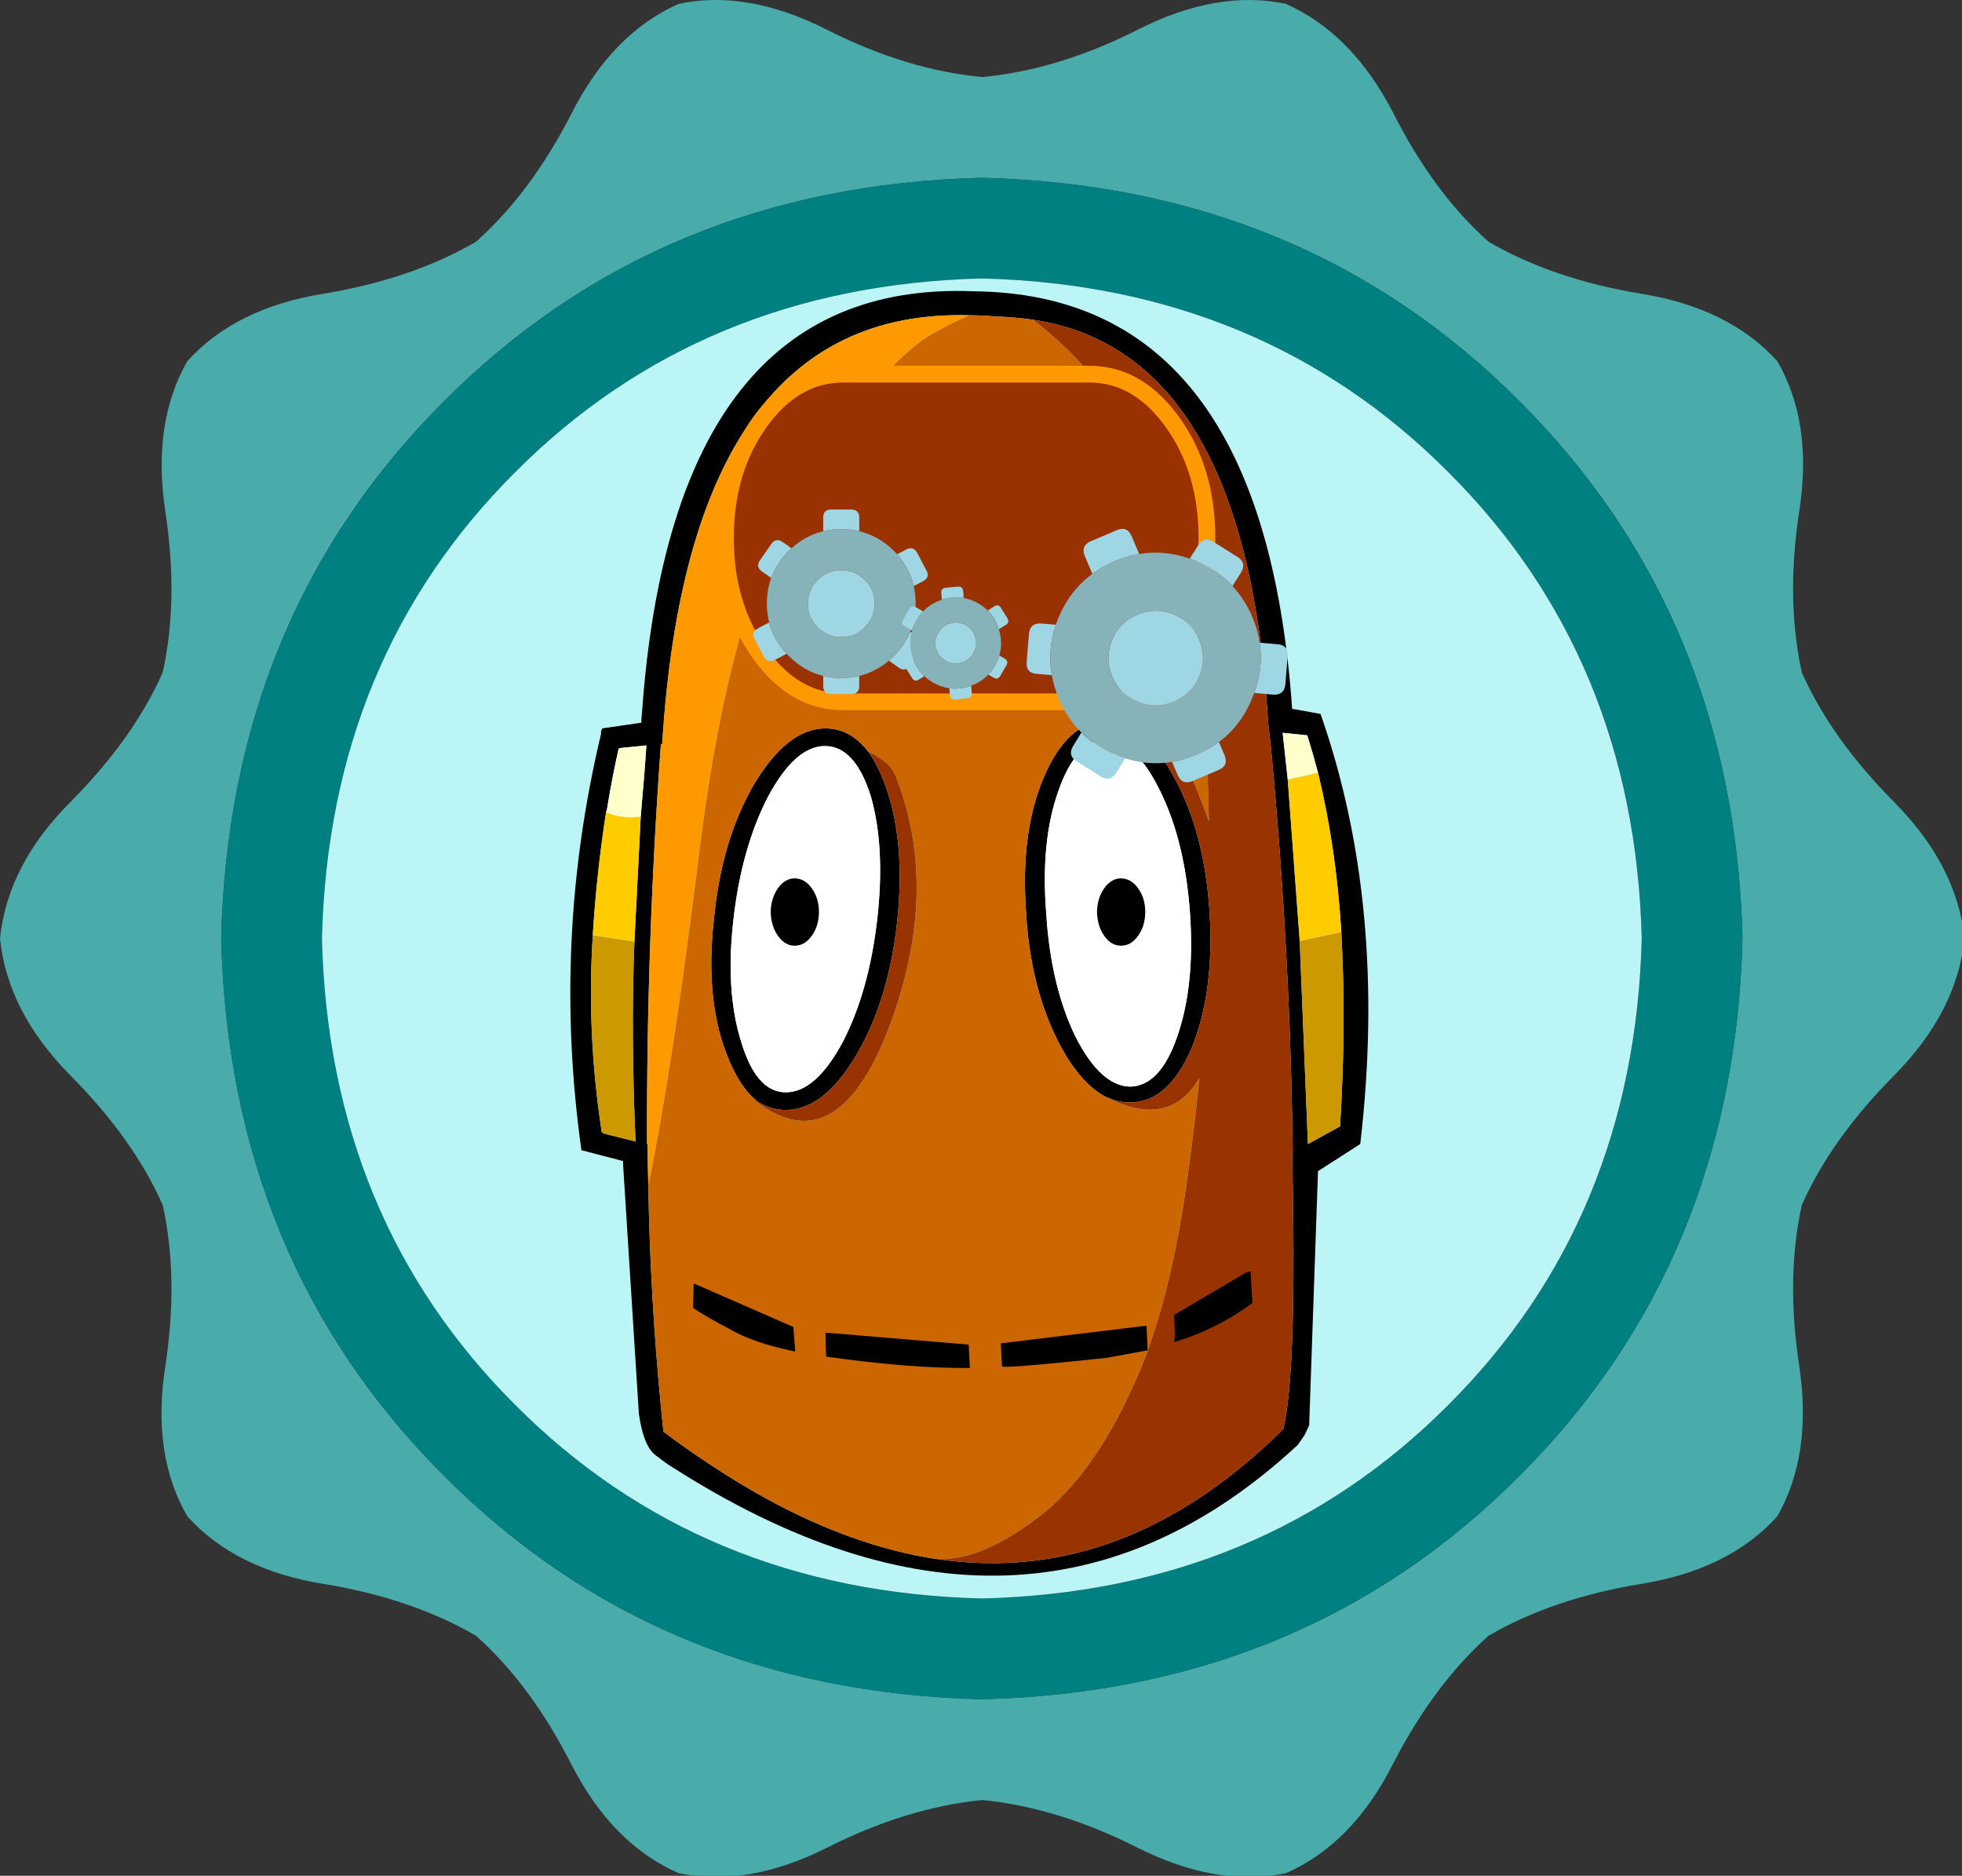 <?xml version="1.0" encoding="utf-8"?><svg id="mobyGearsBadge" image-rendering="auto" baseProfile="basic" version="1.1" x="0px" y="0px" width="703" height="672" xmlns="http://www.w3.org/2000/svg" xmlns:xlink="http://www.w3.org/1999/xlink"><rect width="100%" height="100%" fill="#333333" stroke="none"/><defs><g id="Moby/heads/ELL_Moby heads front_1" overflow="visible"><g><use xlink:href="#Layer3_0_FILL"/></g></g><g id="Moby/heads/ELL_Moby heads front_6.0" overflow="visible"><g><use xlink:href="#Layer4_0_FILL"/></g></g><g id="Moby_heads_ELL_Moby-heads-front" overflow="visible"><use xlink:href="#Moby/heads/ELL_Moby heads front_6.0"/><use xlink:href="#Moby_eyes_ELL_Moby-eyelids-front-allf0" transform="matrix(1.077 0 0 1.077 97.8 49.7)"/><use xlink:href="#Moby_eyes_ELL_Moby-eyes-front" transform="matrix(1.078 0 0 1.078 98.05 49.95)"/><use xlink:href="#Moby/heads/ELL_Moby heads front_1"/></g><g id="Symbol-1d7" overflow="visible"><use xlink:href="#gear" transform="translate(7.75 43.55)">
<animateTransform attributeName="transform" attributeType="XML" type="rotate"  from="0 0 0" to="360 0 0" repeatCount="indefinite" dur="2.5s" />
</use></g><g id="Moby_eyes_ELL_Moby-eyes-front" overflow="visible"><g><use xlink:href="#ELL_Moby-eye" transform="translate(11.75 -.2)"/><use xlink:href="#ELL_Moby-eye" transform="translate(-12.25 -.2)"/></g></g><g id="Moby/eyes/ELL_Moby eyelids front all_1" overflow="visible"><g><use xlink:href="#Layer5_0_FILL"/></g></g><g id="Moby_eyes_ELL_Moby-eyelids-front-allf0" overflow="visible"><use xlink:href="#Moby/eyes/ELL_Moby eyelids front all_1"/></g><g id="gear_0.0" overflow="visible"><g><use xlink:href="#Layer6_0_FILL"/></g></g><g id="gear" overflow="visible"><use xlink:href="#gear_0.0"/></g><g id="ELL_Moby eye_0.0" overflow="visible"><g><use xlink:href="#Layer7_0_FILL"/></g></g><g id="ELL_Moby-eye" overflow="visible"><use xlink:href="#ELL_Moby eye_0.0"/></g><g id="Layer7_0_FILL"><path fill="#000" stroke="none" d="M1.75 -.05Q1.748 -1.065 1.2 -1.8 .696 -2.495 -.05 -2.5 -.733 -2.495 -1.25 -1.8 -1.773 -1.065 -1.8 -.05 -1.773 1.027 -1.25 1.75 -.733 2.457 -.05 2.45 .696 2.457 1.2 1.75 1.748 1.027 1.75 -.05Z"/></g><g id="Layer6_0_FILL"><path fill="#9ED6E4" stroke="none" d="M-17.45 21.55Q-18.392 20.763 -19.3 19.85 -23.311 15.838 -25.3 10.95L-28.6 13.3Q-31 15 -29.3 17.4L-25.15 23.35Q-23.45 25.8 -21.05 24.1L-17.45 21.55M-26.55 -5.75Q-25.076 -12.185 -20.5 -17.4L-23.8 -19.15Q-26.45 -20.5 -27.85 -17.9L-31.2 -11.5Q-32.6 -8.9 -29.95 -7.55L-26.55 -5.75M3.65 33.8Q6.6 33.8 6.6 30.85L6.6 27.15Q3.455 27.9 0 27.9 -3.453 27.9 -6.6 27.15L-6.6 30.85Q-6.6 33.8 -3.6 33.8L3.65 33.8M30.45 9.7L26.4 7.55Q24.794 13.929 20 19L24.3 21.3Q26.95 22.65 28.35 20.05L31.7 13.65Q33.1 11.05 30.45 9.7M18.2 -19.6Q18.711 -19.138 19.2 -18.65 23.670 -14.179 25.65 -8.75L29.05 -11.1Q31.45 -12.8 29.75 -15.25L25.6 -21.2Q23.9 -23.6 21.5 -21.9L18.2 -19.6M8.65 -8Q5.05 -11.55 0 -11.55 -5.1 -11.55 -8.65 -8 -12.25 -4.35 -12.25 .7 -12.25 5.75 -8.65 9.35 -5.1 12.95 0 12.95 5.05 12.95 8.65 9.35 12.25 5.75 12.25 .7 12.25 -4.35 8.65 -8M0 -26.6Q3.456 -26.6 6.6 -25.85L6.6 -30.85Q6.6 -33.8 3.65 -33.8L-3.6 -33.8Q-6.6 -33.8 -6.6 -30.85L-6.6 -25.85Q-3.453 -26.6 0 -26.6Z"/><path fill="#86B2BA" stroke="none" d="M6.6 -25.85Q3.456 -26.6 0 -26.6 -3.453 -26.6 -6.6 -25.85 -13.745 -24.169 -19.3 -18.65 -19.916 -18.025 -20.5 -17.4 -25.076 -12.185 -26.55 -5.75 -27.25 -2.684 -27.25 .65 -27.25 6.223 -25.3 10.95 -23.311 15.838 -19.3 19.85 -18.392 20.763 -17.45 21.55 -12.577 25.718 -6.6 27.15 -3.453 27.9 0 27.9 3.455 27.9 6.6 27.15 13.691 25.427 19.2 19.85 19.618 19.436 20 19 24.794 13.929 26.4 7.55 27.25 4.270 27.25 .65 27.25 -4.353 25.65 -8.75 23.670 -14.179 19.2 -18.65 18.711 -19.138 18.2 -19.6 13.060 -24.308 6.6 -25.85M0 -11.55Q5.05 -11.55 8.65 -8 12.25 -4.35 12.25 .7 12.25 5.75 8.65 9.35 5.05 12.95 0 12.95 -5.1 12.95 -8.65 9.35 -12.25 5.75 -12.25 .7 -12.25 -4.35 -8.65 -8 -5.1 -11.55 0 -11.55Z"/></g><g id="Layer5_0_FILL"><path fill="#FFF" fill-opacity="0" stroke="none" d="M-5.55 -9.55Q-6.1 -11.1 -6.8 -12.05 -8.05 -13.7 -9.85 -13.7 -12.6 -13.7 -15.05 -9.55 -17.4 -5.45 -18 .4 -18.65 6.25 -17.1 10.35 -16.2 12.7 -14.95 13.75 -13.95 14.5 -12.75 14.5 -9.95 14.5 -7.55 10.35 -5.2 6.25 -4.6 .4 -4 -5.45 -5.55 -9.55M15.6 -10.1Q14.5 -12.1 13.35 -13.1 12.05 -14.25 10.6 -14.25 7.8 -14.25 6.1 -10.1 4.4 -6 4.75 -.15 5.1 5.7 7.35 9.85 8.85 12.6 10.55 13.5 10.65 13.55 10.75 13.6 11.5 13.95 12.35 13.95 15.15 13.95 16.85 9.85 18.5 5.7 18.15 -.15 17.8 -6 15.6 -10.1Z"/></g><g id="Layer4_0_FILL"><path fill="#000" stroke="none" d="M126.5 34L124.25 33.6Q121.95 .75 99.05 .5 75.15 -.5 72.7 33.9 72.65 34.25 72.65 34.7L69.55 35.15Q69.5 35.25 69.45 35.4 69.45 35.5 69.45 35.6 65.55 51.95 67.9 68.6L67.95 68.6 71.2 69.45 71.2 69.7 72.45 89.45Q72.8 92 73.75 92.75 74.65 93.45 75 93.65 103.3 111.8 124.7 91.95L125.25 91.15 125.6 90.4 126.3 70.25 129.65 68.1Q131.85 49.25 126.5 34M122.5 36L122.6 37Q124.1 52.9 124.3 68.85L124.25 68.9Q124.65 86.15 123.55 90.7 110.9 103.2 96.1 101L96.05 101Q89.45 100 82.45 96.15 78.75 94.1 75 91.35L74.4 90.9 74.25 89.45Q73.35 80.35 73.2 71.35 73.15 69.7 73.15 68.1L73.1 68.1Q73.05 52.25 74.2 36.4L74.3 36.4Q76.45 1.8 98.65 2.4 99.7 2.4 100.8 2.5 102.3 2.55 103.7 2.75 120.4 5.25 122.3 33.95 122.3 34.5 122.5 36M125.45 35.7Q125.9 37.15 126.3 38.65 127.75 44.65 128.15 51.3 128.55 58.7 128.05 66.7L125.5 68.1 124.85 52 123.9 39.2 123.5 35.5 125.45 35.7M71.05 36.7L73.05 36.5Q72.9 38.75 72.7 40.95 72.65 41.55 72.6 42.15L72.1 52.05Q71.806 59.346 72.2 68.25L72.2 67.9 69.6 67.25 69.65 67.2 69.5 67.15 69.5 67.1Q68.3 59.25 68.8 51.55L68.8 51.5Q69.1 46.65 69.85 41.8 69.85 41.75 69.9 41.7 70.3 39.2 70.85 36.75L71.05 36.7M112.5 35.8Q111.05 34.55 109.45 34.6 106.45 34.6 104.55 39.05 102.7 43.4 103.15 49.7 103.5 55.95 105.95 60.45 107.55 63.35 109.45 64.35 109.55 64.4 109.65 64.45L109.7 64.45Q110.5 64.8 111.4 64.8 114.45 64.8 116.3 60.45 118.1 55.95 117.7 49.7 117.3 43.4 114.9 39.05 113.75 36.9 112.5 35.8M109.45 36.1Q111.85 36.1 113.8 40.15 115.75 44.1 116.15 49.8 116.55 55.5 115.15 59.55 113.8 63.5 111.4 63.55 109.05 63.5 107.05 59.55 105.1 55.5 104.75 49.8 104.3 44.1 105.7 40.15 107.1 36.1 109.45 36.1M87.25 35.15Q84.25 35.15 81.6 39.55 79 44 78.4 50.3 77.7 56.55 79.4 60.95 80.35 63.45 81.7 64.6 82.75 65.4 84.1 65.4 87.15 65.4 89.75 60.95 92.3 56.55 92.95 50.3 93.6 44 91.95 39.55 91.35 37.95 90.6 36.95 89.2 35.15 87.25 35.15M82.7 40.55Q84.85 36.55 87.2 36.55 89.6 36.55 90.85 40.55 92 44.6 91.35 50.3 90.7 55.95 88.65 59.95 86.5 64 84.1 64 81.75 64 80.55 59.95 79.3 55.95 79.95 50.3 80.6 44.6 82.7 40.55Z"/><path fill="#C90" stroke="none" d="M69.5 67.1L69.5 67.15 69.65 67.2 69.6 67.25 72.2 67.9 72.2 68.25Q71.806 59.346 72.1 52.05L68.8 51.55Q68.3 59.25 69.5 67.1M128.15 51.3L124.85 52 125.5 68.1 128.05 66.7Q128.55 58.7 128.15 51.3Z"/><path fill="#FC0" stroke="none" d="M72.6 42.15Q72.25 42.15 71.95 42.2 70.8 42.2 69.85 41.8 69.1 46.65 68.8 51.5L68.8 51.55 72.1 52.05 72.6 42.15M126.3 38.65Q124.9 39 123.9 39.2L124.85 52 128.15 51.3Q127.75 44.65 126.3 38.65Z"/><path fill="#FFC" stroke="none" d="M73.05 36.5L71.05 36.7 70.85 36.75Q70.3 39.2 69.9 41.7 69.85 41.75 69.85 41.8 70.8 42.2 71.95 42.2 72.25 42.15 72.6 42.15 72.65 41.55 72.7 40.95 72.9 38.75 73.05 36.5M123.9 39.2Q124.9 39 126.3 38.65 125.9 37.15 125.45 35.7L123.5 35.5 123.9 39.2Z"/><path fill="#FFF" stroke="none" d="M113.8 40.15Q111.85 36.1 109.45 36.1 107.1 36.1 105.7 40.15 104.3 44.1 104.75 49.8 105.1 55.5 107.05 59.55 109.05 63.5 111.4 63.55 113.8 63.5 115.15 59.55 116.55 55.5 116.15 49.8 115.75 44.1 113.8 40.15M87.2 36.55Q84.85 36.55 82.7 40.55 80.6 44.6 79.95 50.3 79.3 55.95 80.55 59.95 81.75 64 84.1 64 86.5 64 88.65 59.95 90.7 55.95 91.35 50.3 92 44.6 90.85 40.55 89.6 36.55 87.2 36.55Z"/><path fill="#F90" stroke="none" d="M95.85 3.8Q97.45 2.9 98.65 2.4 76.45 1.8 74.3 36.4L74.2 36.4Q73.05 52.25 73.1 68.1L73.15 68.1Q73.15 69.7 73.2 71.35 75.05 62.6 77.2 45.3 79.75 24.3 85.9 15.1 92 5.9 95.85 3.8Z"/><path fill="#C60" stroke="none" d="M98.65 2.4Q97.45 2.9 95.85 3.8 92 5.9 85.9 15.1 79.75 24.3 77.2 45.3 75.05 62.6 73.2 71.35 73.35 80.35 74.25 89.45L74.4 90.9 75 91.35Q78.75 94.1 82.45 96.15 89.45 100 96.05 101L96.1 101Q99.75 101.15 104.55 97.35 109.3 93.5 112.75 84.65L113.05 83.75Q114.8 78.65 115.8 71.8 116.45 67.35 116.9 62.85 114.55 66.9 109.65 64.45 109.55 64.4 109.45 64.35 107.55 63.35 105.95 60.45 103.5 55.95 103.15 49.7 102.7 43.4 104.55 39.05 106.45 34.6 109.45 34.6 111.05 34.55 112.5 35.8 112.9 35.9 113.3 36.05 113.8 36.2 114.75 36.95 115.65 37.65 116.15 38.75 116.65 39.8 117.65 42.5 117.55 37.15 117.15 31.7 115.7 11.95 103.7 2.75 102.3 2.55 100.8 2.5 99.7 2.4 98.65 2.4M81.6 39.55Q84.25 35.15 87.25 35.15 89.2 35.15 90.6 36.95 91 37.15 91.45 37.45 91.9 37.7 92.25 38.05 92.65 38.45 92.9 39.15 96.35 48.15 92.25 58.95 88.1 69.7 81.65 64.65L81.7 64.6Q80.35 63.45 79.4 60.95 77.7 56.55 78.4 50.3 79 44 81.6 39.55Z"/><path fill="#930" stroke="none" d="M91.45 37.45Q91 37.15 90.6 36.95 91.35 37.95 91.95 39.55 93.6 44 92.95 50.3 92.3 56.55 89.75 60.95 87.15 65.4 84.1 65.4 82.75 65.4 81.7 64.6L81.65 64.65Q88.1 69.7 92.25 58.95 96.35 48.15 92.9 39.15 92.65 38.45 92.25 38.05 91.9 37.7 91.45 37.45M122.6 37L122.5 36Q122.3 34.5 122.3 33.95 120.4 5.25 103.7 2.75 115.7 11.95 117.15 31.7 117.55 37.15 117.65 42.5 116.65 39.8 116.15 38.75 115.65 37.65 114.75 36.95 113.8 36.2 113.3 36.05 112.9 35.9 112.5 35.8 113.75 36.9 114.9 39.05 117.3 43.4 117.7 49.7 118.1 55.95 116.3 60.45 114.45 64.8 111.4 64.8 110.5 64.8 109.7 64.45L109.65 64.45Q114.55 66.9 116.9 62.85 116.45 67.35 115.8 71.8 114.8 78.65 113.05 83.75L112.75 84.65Q109.3 93.5 104.55 97.35 99.75 101.15 96.1 101 110.9 103.2 123.55 90.7 124.65 86.15 124.25 68.9L124.3 68.85Q124.1 52.9 122.6 37Z"/></g><g id="Layer3_0_FILL"><path fill="#000" stroke="none" d="M112.8 84.45L112.7 82.5 101.15 83.9 101.25 85.75Q102.05 85.85 109.55 85.05L112.8 84.45M121.1 80.7L120.95 78.2 120.65 78.25 114.9 81.65 114.95 83.3 114.9 83.8Q118.25 82.8 121.1 80.7M84.85 84.55L84.7 82.6 76.8 79.15 76.75 81.1Q77.8 81.8 79.8 82.85 81.65 83.9 84.85 84.55M98.7 85.85L98.6 84 87.25 83.05 87.3 84.95Q93.95 85.9 98.7 85.85Z"/></g><g id="Layer2_0_FILL"><path fill="#993200" stroke="none" d="M545.7 349.2Q522.45 325.95 489.55 325.95L323.45 325.95Q290.55 325.95 267.25 349.2 244 372.5 244 405.4L244 405.45Q244 438.35 267.25 461.6 290.55 484.9 323.45 484.9L489.55 484.9Q522.45 484.9 545.7 461.6 569 438.35 569 405.45L569 405.4Q569 372.5 545.7 349.2Z"/></g><g id="Layer1_0_FILL"><path fill="#4aabab" stroke="none" d="M678.65 385.3Q701.2 362.55 703.9 336.2 701.2 310.05 678.65 287.3 656.1 264.55 645.6 240.9 639.85 214.55 644.7 183 649.6 151.4 636.8 129.35 619.45 110.25 587.85 105.2 556.3 99.95 533.35 86.6 513.7 69.1 499.25 40.55 484.6 12.05 460.8 1.4 436.25 -3.85 407.75 10.6 379.2 25.05 351.95 27.6 324.7 25.05 296.2 10.6 267.65 -3.85 243.1 1.4 219.3 12.05 204.85 40.55 190.25 69.1 170.55 86.6 147.65 99.95 116.05 105.2 84.45 110.25 67.15 129.35 54.5 151.4 59.2 183 64.1 214.75 58.3 240.9 47.85 264.55 25.25 287.3 2.7 309.85 0 336.2 2.7 362.55 25.25 385.3 47.85 408.05 58.3 431.7 64.1 457.85 59.2 489.65 54.35 521.25 67.15 543.25 84.45 562.4 116.05 567.45 147.65 572.65 170.55 586 190.25 603.55 204.7 632.05 219.3 660.55 243.1 671.05 267.65 676.25 296.2 662 324.7 647.55 351.95 644.85 379.2 647.55 407.75 662 436.25 676.25 460.8 671.05 484.6 660.55 499.05 632.05 513.7 603.55 533.35 586 556.3 572.65 587.85 567.45 619.45 562.4 636.8 543.25 649.4 521.25 644.7 489.45 639.85 457.85 645.6 431.7 656.1 408.05 678.65 385.3M544.35 143.65Q621.45 220.5 624.35 336.2 621.45 451.9 544.35 528.8 467.5 605.9 351.8 608.75 236.1 605.9 159.2 528.8 82.1 451.9 79.25 336.2 82.1 220.5 159.2 143.65 236.1 66.55 351.8 63.7 467.5 66.55 544.35 143.65Z"/><path fill="TEAL" stroke="none" d="M624.35 336.2Q621.45 220.5 544.35 143.65 467.5 66.55 351.8 63.7 236.1 66.55 159.2 143.65 82.1 220.5 79.25 336.2 82.1 451.9 159.2 528.8 236.1 605.9 351.8 608.75 467.5 605.9 544.35 528.8 621.45 451.9 624.35 336.2M351.8 99.75Q452.3 102.3 518.9 169.1 585.7 235.7 588.25 336.2 585.7 436.75 518.9 503.35 452.3 570.15 351.8 572.65 251.25 570.15 184.65 503.35 117.85 436.75 115.35 336.2 117.85 235.7 184.65 169.1 251.25 102.3 351.8 99.75Z"/><path fill="#bcf5f5" stroke="none" d="M518.9 169.1Q452.3 102.3 351.8 99.75 251.25 102.3 184.65 169.1 117.85 235.7 115.35 336.2 117.85 436.75 184.65 503.35 251.25 570.15 351.8 572.65 452.3 570.15 518.9 503.35 585.7 436.75 588.25 336.2 585.7 235.7 518.9 169.1Z"/></g><path id="Layer2_0_1_STROKES" stroke="#FF9901" stroke-width="6" stroke-linejoin="round" stroke-linecap="round" fill="none" d="M302.164 133.942L390.344 133.942Q407.810 133.942 420.153 151.114 432.522 168.323 432.522 192.622L432.522 192.659Q432.522 216.959 420.153 234.131 407.810 251.340 390.344 251.340L302.164 251.340Q284.698 251.340 272.328 234.131 259.985 216.959 259.985 192.659L259.985 192.622Q259.985 168.323 272.328 151.114 284.698 133.942 302.164 133.942Z"/></defs><g id="Scene-1" overflow="visible"><g><g><use xlink:href="#Layer1_0_FILL"/></g><use xlink:href="#Moby_heads_ELL_Moby-heads-front" transform="matrix(4.519 0 0 4.519 -98.5 102.1)"/><g transform="matrix(.531 0 0 .739 130.45 -106.75)">
<use xlink:href="#Layer2_0_FILL"/>
<use xlink:href="#Layer2_0_1_STROKES" transform="matrix(1.883 0 0 1.353 -245.7 144.6)"/></g>
<use xlink:href="#Symbol-1d7" transform="matrix(-0.978, 0, 0, 0.978, 309, 173)"/>
<use xlink:href="#Symbol-1d7" transform="matrix(1.271, -0.539, 0.539, 1.271, 380.4, 183.7)"/>
<use xlink:href="#Symbol-1d7" transform="matrix(.3, -0.519, 0.515, 0.298, 317.35, 221.2)"/>
</g></g></svg>